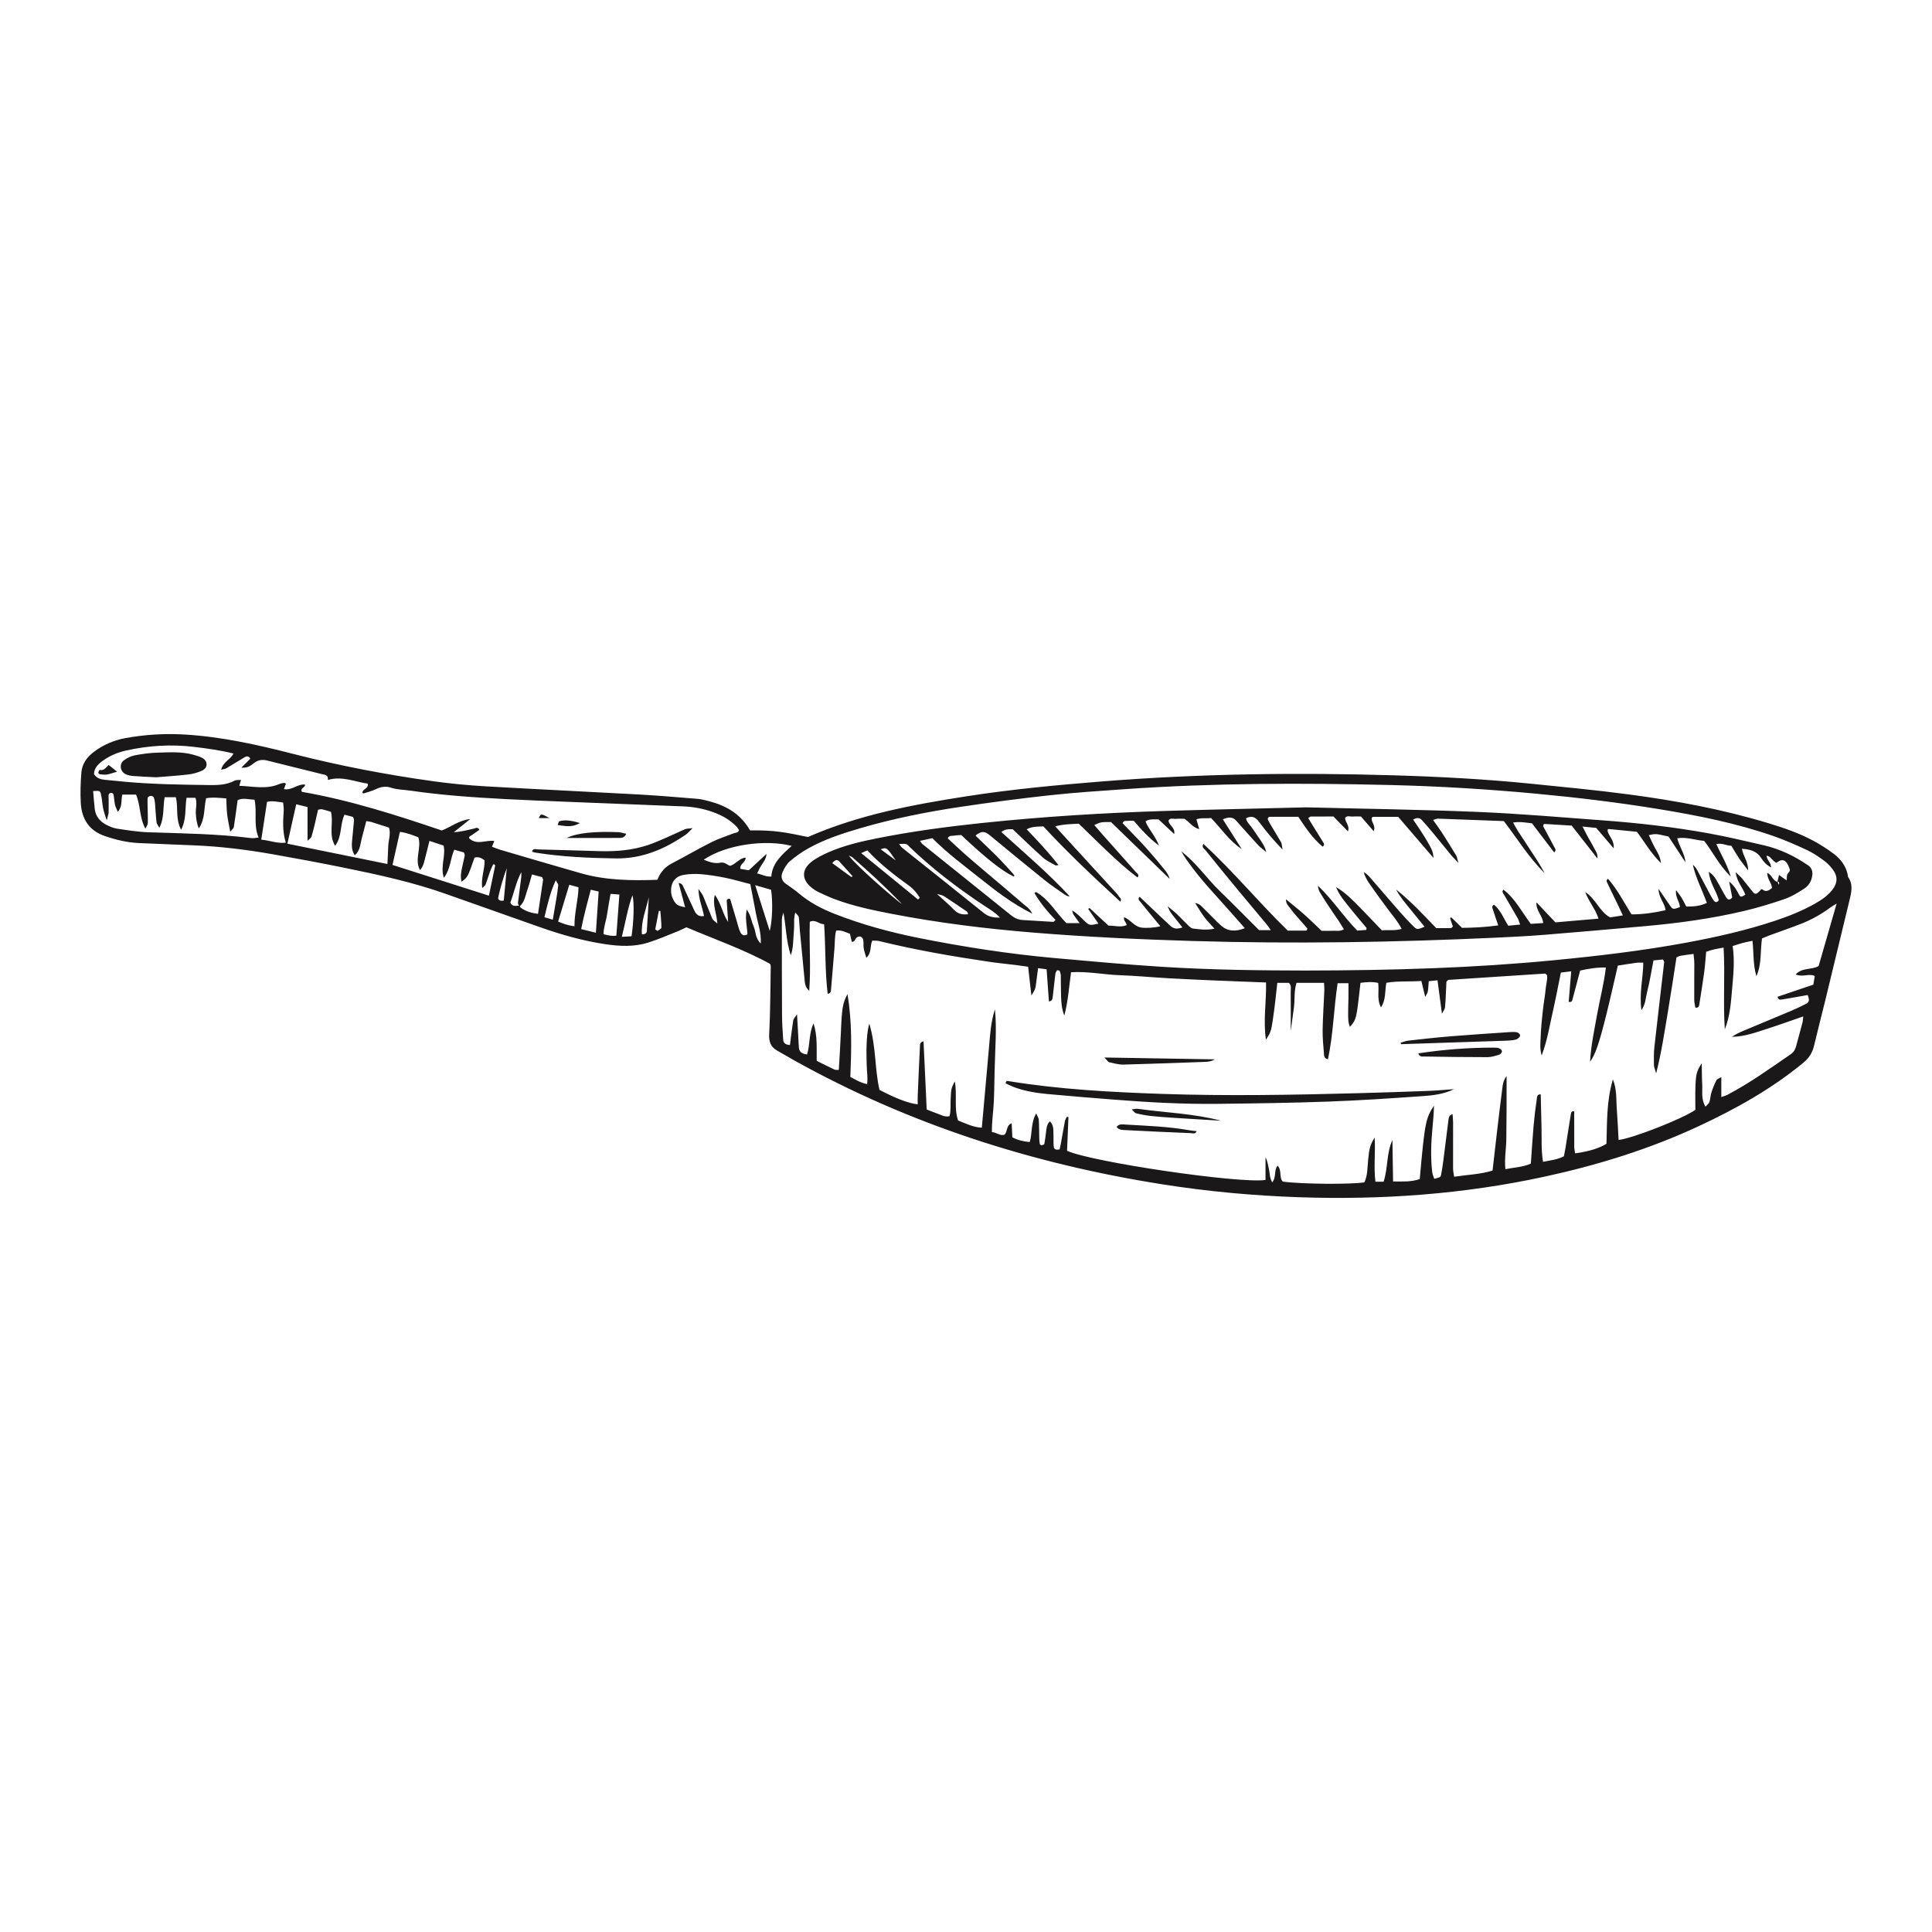 <?xml version="1.0" encoding="utf-8"?>
<!-- Designed by Vexels.com - 2020 All Rights Reserved - https://vexels.com/terms-and-conditions/  -->
<svg version="1.1" id="Capa_1" xmlns="http://www.w3.org/2000/svg" xmlns:xlink="http://www.w3.org/1999/xlink" x="0px" y="0px"
	 viewBox="0 0 1200 1200" enable-background="new 0 0 1200 1200" xml:space="preserve">
<path fill="#1A1818" d="M843.481,679c-40.575,1.09-81.152,1.823-121.738,0.44c-31.752-1.082-63.448-2.781-94.868-7.863
	c-0.849-0.138-2.034-0.68-2.255,1.338c1.931,0.849,3.907,1.866,5.983,2.603c6.451,2.289,13.186,3.365,19.953,4.002
	c13.797,1.298,27.615,2.38,41.43,3.479c21.366,1.7,42.765,2.861,64.202,2.622c22.935-0.255,45.877-0.575,68.797-1.4
	c19.387-0.698,38.757-2.008,58.112-3.359c6.713-0.469,13.489-1.154,20.024-4.359c-5.266,0.366-10.528,0.875-15.8,1.073
	C872.71,678.123,858.096,678.607,843.481,679z M931.138,651.109c-1.147-0.403-2.468-0.41-3.716-0.408
	c-15.563,0.027-31.035,1.187-46.458,3.568c0.627,2.294,2.406,1.936,3.777,1.957c13.038,0.203,26.077,0.4,39.116,0.388
	c2.448-0.002,4.935-0.807,7.32-1.521c0.761-0.228,1.691-1.334,1.732-2.083C932.943,652.385,931.903,651.378,931.138,651.109z
	 M942.323,641.204c-1.436-0.322-2.992-0.255-4.485-0.154c-12.3,0.837-24.606,1.618-36.893,2.623
	c-8.773,0.717-17.524,1.711-26.273,2.687c-1.61,0.18-3.163,0.865-4.742,1.317c0.118,0.294,0.237,0.587,0.355,0.881
	c21.624-0.716,43.249-1.428,64.872-2.154c1.508-0.051,3.022-0.131,4.514-0.334c0.982-0.134,2.052-0.324,2.858-0.84
	c0.748-0.479,1.657-1.434,1.642-2.162C944.158,642.407,943.086,641.375,942.323,641.204z M699.034,698.476
	c-1.937-0.118-4.059-0.518-5.485,1.481c1.371,1.898,3.487,1.868,5.437,1.968c13.512,0.692,27.026,1.345,40.544,1.877
	c1.165,0.046,2.959,0.862,3.719-1.239c-1.583-0.185-3.089-0.283-4.565-0.547C725.57,699.674,712.283,699.28,699.034,698.476z
	 M1147.873,544.686c-0.127-0.182-0.058-0.495-0.101-0.743c-1.012-5.8-4.303-10.249-8.84-13.647
	c-4.017-3.009-8.289-5.759-12.712-8.131c-8.69-4.661-17.998-7.871-27.415-10.737c-28.545-8.689-57.787-14.125-87.302-18.023
	c-19.997-2.641-40.093-4.559-60.166-6.588c-28.378-2.869-56.859-4.397-85.354-5.246c-60.568-1.805-121.094-1.029-181.542,3.798
	c-28.173,2.25-56.288,4.89-84.221,9.238c-33.674,5.241-67.081,11.553-98.399,25.277c-13.554-2.852-20.968-4.359-35.963-4.101
	c-5.738-10.177-14.708-15.328-25.317-18.11c-2.432-0.638-4.905-1.297-7.396-1.502c-12.061-0.993-24.124-2.022-36.205-2.694
	c-31.741-1.764-63.498-3.231-95.234-5.072c-10.82-0.628-21.647-1.645-32.381-3.135c-29.486-4.094-58.696-9.697-87.548-17.086
	c-22.008-5.636-44.142-10.586-66.913-11.945c-12.393-0.74-24.718-0.024-36.92,2.208c-7.281,1.332-13.974,4.222-19.897,8.752
	c-4.199,3.212-7.094,7.38-7.506,12.647c-0.49,6.258-0.727,12.59-0.37,18.849c0.564,9.882,5.036,17.18,14.954,20.583
	c6.973,2.393,14.032,4.062,21.397,4.376c11.092,0.472,22.184,0.954,33.278,1.377c16.668,0.637,33.186,2.675,49.591,5.561
	c14.895,2.621,29.767,5.394,44.585,8.419c21.239,4.335,42.424,8.932,62.917,16.197c19.473,6.904,38.949,13.796,58.437,20.657
	c13.337,4.695,26.901,8.574,40.917,10.627c8.794,1.288,17.67,1.685,26.258-1c6.231-1.948,12.241-4.61,18.327-7.012
	c1.852-0.731,3.629-1.654,5.526-2.529c17.483,7.467,35.353,13.616,51.929,22.725c0.158,0.492,0.448,0.967,0.44,1.438
	c-0.25,14.118-0.237,28.251-0.968,42.345c-0.245,4.731,1.007,7.786,4.866,10.04c3.483,2.034,6.976,4.053,10.499,6.017
	c71.485,39.858,148.158,64.356,228.784,77.077c28.185,4.447,56.548,7.063,85.076,8.032c51.152,1.738,101.847-1.855,151.931-12.692
	c33.104-7.163,65.328-17.083,96.094-31.408c23.155-10.782,45.34-23.15,65.149-39.495c3.541-2.922,5.581-6.245,6.602-10.591
	c2.19-9.324,4.642-18.585,6.903-27.892c5-20.574,9.928-41.165,14.932-61.737C1149.848,554.674,1151.301,549.581,1147.873,544.686z
	 M156.183,520.571c-21.298-2.685-42.724-2.924-64.133-3.638c-6.515-0.217-13.015-1.306-19.482-2.263
	c-2.187-0.323-4.345-1.284-6.351-2.284c-4.062-2.025-6.791-5.235-7.362-9.87c-0.457-3.71-0.675-7.449-0.999-11.169
	c3.833-0.331,4.436-0.108,4.887,2.029c0.415,1.967,0.662,3.975,0.879,5.976c0.321,2.961,1.1,5.759,2.684,10.168
	c0.673-2.766,1.114-3.817,1.152-4.883c0.099-2.767-0.009-5.542,0.027-8.312c0.018-1.431-0.599-3.558,1.266-3.848
	c1.976-0.307,1.861,1.835,2.084,3.25c0.235,1.492,0.312,3.02,0.68,4.476c0.297,1.177,0.923,2.271,1.665,4.019
	c3.038-3.403,1.887-7.353,2.807-10.694c3.027,0,5.718,0,8.504,0c2.917,6.725,1.995,14.213,5.816,21.187
	c0.691-1.527,1.476-2.482,1.502-3.456c0.092-3.515-0.082-7.036-0.133-10.555c-0.025-1.745-0.124-3.507,0.086-5.227
	c0.057-0.464,1.096-1.067,1.73-1.128c0.639-0.061,1.714,0.301,1.931,0.779c0.499,1.102,0.72,2.377,0.83,3.601
	c0.359,4.013,0.518,8.047,0.981,12.047c0.124,1.071,1.055,2.048,1.774,3.355c3.179-6.264,2.1-12.767,3.264-18.972
	c2.516,0,4.698,0,6.93,0c1.679,6.509-0.367,13.344,3.285,20.235c3.478-6.768,2.304-13.396,3.378-19.865c1.953,0,3.588,0,5.528,0
	c1.208,3.314,0.067,6.566,0.239,9.737c0.161,2.967,0.501,5.853,1.818,9.312c4.155-6.022,3.07-12.622,4.579-18.779
	c4.163-0.74,8.079-0.223,12.521,0.119c0.179,3.578,0.176,6.792,0.545,9.963c0.374,3.209,1.117,6.376,1.905,10.699
	c1.243-1.524,2.109-2.1,2.218-2.795c0.859-5.456,1.573-10.934,2.382-16.775c3.223-1.665,6.676-0.369,10.488-0.327
	c1.724,7.67-0.816,15.707,2.531,23.536C158.946,520.365,157.53,520.741,156.183,520.571z M162.279,521.528
	c1.206-7.911,2.363-15.498,3.58-23.477c3.283-0.821,6.382-0.034,10.006,0.417c0.144,1.904,0.468,3.566,0.357,5.199
	c-0.441,6.485-0.799,12.951,1.303,19.748C172.093,524.029,167.399,521.965,162.279,521.528z M241.152,525.411
	c-0.178,3.724-0.34,7.449-0.512,11.244c-20.787-4.222-41.235-8.375-62.14-12.621c1.815-8.114,3.6-16.092,5.482-24.501
	c2.636,0.648,4.737,1.165,7.03,1.729c0,6.854,0,13.358,0,20.915c1.288-1.242,2.228-1.726,2.443-2.43
	c0.881-2.885,1.567-5.83,2.273-8.766c0.64-2.664,1.212-5.344,1.816-8.027c1.03-0.146,1.788-0.457,2.442-0.309
	c1.926,0.438,3.811,1.057,5.552,1.559c1.807,6.947-1.634,14.239,2.625,21.15c4.438-5.914,2.868-13.112,5.803-19.334
	c1.927,0.498,3.573,0.924,5.322,1.377c0.214,0.719,0.64,1.428,0.588,2.099c-0.291,3.766-0.718,7.522-1.057,11.285
	c-0.316,3.507-0.803,7.05,1.553,10.437c3.239-2.726,3.346-6.625,4.244-10.189c0.911-3.616,1.883-7.217,2.885-11.038
	c1.392,0.243,2.372,0.309,3.285,0.592c3.585,1.11,7.149,2.289,10.86,3.487C242.809,518.065,241.328,521.723,241.152,525.411z
	 M307.54,537.769c-1.266,6.144-2.556,12.284-3.867,18.545c-19.847-6.326-39.662-12.641-59.891-19.089
	c1.495-6.659,3.015-13.435,4.606-20.523c4.412,0.525,8,2.036,11.487,3.399c2.056,6.801-2.637,13.636,0.997,20.333
	c2.413-2.67,2.664-5.738,3.452-8.577c0.799-2.88,1.464-5.797,2.402-9.559c3.423,1.132,6.033,1.995,8.79,2.906
	c1.53,6.353-2.187,12.784,0.186,20.014c4.289-5.692,3.919-11.861,6.466-17.454c2.171,0.626,4.223,1.218,5.995,1.729
	c0.279,0.987,0.59,1.479,0.506,1.889c-0.559,2.712-1.231,5.4-1.81,8.108c-0.564,2.638-0.908,5.288-0.178,8.15
	c3.769-2.72,3.769-2.72,8.068-14.963c2.348-0.699,4.261,0.18,6.204,1.661c0.258,5.57-2.331,10.855-1.424,17.267
	c1.088-1.155,1.893-1.654,2.157-2.355c0.973-2.59,1.713-5.267,2.649-7.871c0.572-1.589,1.344-3.106,1.997-4.589
	c0.638,0.174,0.885,0.168,0.964,0.28C307.437,537.265,307.584,537.557,307.54,537.769z M312.897,559.349
	c-2.33,0.43-3.815-0.27-3.391-2.154c1.365-6.058,3.047-12.045,5.259-17.955C314.152,545.839,313.539,552.437,312.897,559.349z
	 M316.975,560.61c2.286-5.919,3.497-12.664,6.819-18.942c0,1.038,0.107,2.089-0.018,3.111c-0.635,5.186-1.328,10.365-2.008,15.545
	c-0.122,0.926,0.091,1.684,0.769,2.235C320.708,562.372,318.473,563.651,316.975,560.61z M334.163,567.624
	c-3.971-0.564-7.902-1.488-11.19-4.238c-0.089-0.075,0.088-0.468,0.142-0.713c-0.015-0.005-0.031-0.007-0.046-0.012
	c2.871-2.649,3.243-6.453,4.461-9.831c1.087-3.016,1.84-6.152,2.874-9.694c2.411,0.636,4.49,1.185,6.344,1.674
	c0.288,0.861,0.625,1.342,0.564,1.765C336.307,553.488,335.254,560.393,334.163,567.624z M343.349,571.231
	c-1.916-0.56-3.302-0.965-5.175-1.513c1.824-7.669,3.385-15.075,7.019-22.957c0.821,1.535,1.589,2.293,1.532,2.983
	c-0.226,2.73-0.67,5.445-1.109,8.154C344.94,562.076,344.201,566.244,343.349,571.231z M356.821,575.313
	c-4.497-0.565-7.185-1.716-10.175-2.911c2.384-7.849,4.615-15.195,6.942-22.854c2.053,0.559,3.692,1.006,5.722,1.559
	C359.182,559.166,356.705,566.819,356.821,575.313z M370.115,579.344c-3.074-0.763-5.903-1.466-9.14-2.269
	c1.663-8.438,3.803-16.253,5.959-24.458c1.908,0.44,3.281,0.757,4.901,1.131C371.273,562.128,370.726,570.26,370.115,579.344z
	 M382.823,581.11c-2.419,0.471-4.975-0.06-7.956-0.864c-0.004-4.301,1.605-8.232,2.203-12.305c0.579-3.944,1.315-7.864,2.143-12.738
	c2.093,0.152,3.703,0.269,5.51,0.4C384.079,564.25,383.472,572.393,382.823,581.11z M392.259,581.552
	c-1.693,0.091-3.502,0.189-6.028,0.325c2.298-9.097,3.588-17.684,6.593-25.833C394.077,560.612,393.585,572.743,392.259,581.552z
	 M401.765,578.238c-0.093,1.405-1.107,2.133-3.07,2.111c-0.607-7.972,2.528-15.381,4.284-23.059
	C402.585,564.273,402.228,571.259,401.765,578.238z M408.379,578.207c-0.467-0.326-0.934-0.652-1.401-0.979
	c0.739-3.822,1.479-7.644,2.218-11.466c0.32,0.011,0.639,0.021,0.959,0.032c0.259,3.48,0.656,6.96,0.655,10.44
	C410.81,576.892,409.23,577.55,408.379,578.207z M408.301,546.462c-16.076,0.573-31.916,0.364-47.386-4.028
	c-16.721-4.746-33.384-9.698-50.063-14.59c-1.683-0.494-3.306-1.192-5.272-1.91c0.455-1.149,0.881-2.224,1.424-3.595
	c-5.16-0.783-10.649,2.88-15.575-1.613c-0.418-1.243,1.078-1.586,2.009-2.27c1.394-1.024,2.824-1.998,4.274-3.018
	c-0.847-1.996-2.246-1.039-3.204-0.82c-4.104,0.939-8.168,2.057-12.649,2.289c3.081-2.462,6.163-4.923,10.293-8.222
	c-7.32,0.898-11.965,4.901-17.736,7.142c-28.36-9.634-57.146-18.835-86.904-24.01c-1.239-2.48,2.13-2.477,1.983-4.496
	c-4.563-0.607-8.104,3.771-13.134,2.812c0.444-1.208,0.826-2.245,1.231-3.348c-0.357-0.185-0.739-0.562-1.065-0.519
	c-0.994,0.132-2.029,0.282-2.937,0.678c-8.039,3.505-16.226,1.469-24.955,1.125c0.4-1.397,0.651-2.274,1.044-3.646
	c-1.393,0.136-2.917-0.118-3.994,0.459c-5.364,2.875-11.075,2.802-16.921,2.719c-16.649-0.238-33.292-0.471-49.891-1.924
	c-4.522-0.396-9.041-0.826-13.554-1.31c-2.521-0.271-5.006-0.727-6.94-3.492c0.044-3.538,2.343-6.086,5.227-8.202
	c4.325-3.174,9.203-5.255,14.405-6.435c14.138-3.207,28.419-4.064,42.838-2.3c7.964,0.975,15.911,2.025,24.179,4.094
	c-1.915,3.846-6.559,5.205-7.635,10.021c1.297-0.319,2.275-0.345,3.016-0.777c3.914-2.283,7.754-4.693,11.651-7.005
	c1.167-0.692,2.354-0.82,3.406,0.964c-1.641,1.643-3.309,3.313-5.54,5.546c3.679,0.373,5.803-1.184,7.641-2.666
	c2.643-2.13,5.304-2.507,8.452-1.714c11.238,2.832,22.499,5.572,33.745,8.375c1.879,0.468,4.246,0.354,3.887,3.644
	c9.069-2.583,16.803,1.225,24.818,2.316c0.435,3.271-3.249,3.21-3.388,5.643c0.171,0.08,0.629,0.493,0.923,0.398
	c2.632-0.852,5.336-1.581,7.821-2.763c2.913-1.386,5.931-1.776,8.825-0.823c4.11,1.353,8.342,1.311,12.517,1.92
	c19.488,2.845,39.111,4.16,58.753,5.214c12.844,0.689,25.699,1.171,38.552,1.69c23.94,0.967,47.881,1.894,71.821,2.839
	c6.344,0.25,12.532,1.4,18.5,3.533c5.509,1.969,10.583,4.745,14.68,9.038c0.649,0.68,1.11,1.538,1.534,2.138
	c-0.617,1.943-2.115,1.565-3.205,1.989c-4.682,1.82-9.521,3.336-13.99,5.585c-8.322,4.189-16.375,8.91-24.642,13.212
	C412.922,538.557,410.126,541.905,408.301,546.462z M472.53,586.003c-3.593-3.257-2.949-7.431-4.455-10.691
	c-1.435-3.107-1.606-6.754-4.279-10.356c-1.144,5.728,0.258,10.571,0.464,15.37c-2.272,1.404-3.737,0.117-4.45-1.389
	c-1.065-2.25-1.578-4.765-2.301-7.174c-1.367-4.553-2.717-9.112-3.996-13.405c-2.063-0.341-2.15,0.688-2.091,1.678
	c0.237,4.011,0.528,8.018,0.842,12.656c-3.6-5.453-4.265-11.459-8.258-16.887c-1.673,6.264,1.184,11.378,1.537,17.817
	c-1.633-1.529-2.737-2.107-3.116-2.994c-1.975-4.632-3.705-9.369-5.659-14.011c-0.55-1.306-1.566-2.415-2.952-4.486
	c0.15,6.416,2.41,11.262,3.45,16.826c-2.917,0.538-4.725-0.68-5.89-3.182c-2.446-5.253-4.841-10.53-7.324-15.765
	c-0.361-0.761-1.092-1.347-2.55-1.576c1.34,5.002,2.68,10.005,4.04,15.082c-3.79-0.731-5.235-1.261-6.691-3.569
	c-1.028-1.629-1.854-3.634-1.995-5.528c-0.452-6.092,2.333-10.078,7.893-11.028c3.445-0.589,7.058-0.714,10.544-0.424
	c5.012,0.416,10.019,1.192,14.95,2.195c5.17,1.052,10.249,2.553,15.785,3.964c1.185,6.152,2.39,12.275,3.539,18.408
	C470.666,573.396,472.922,579.083,472.53,586.003z M478.094,578.198c-2.949-9.263-5.786-18.18-9.039-28.399
	c3.945,1.136,6.983,2.011,9.894,2.849C480.098,560.515,479.733,571.967,478.094,578.198z M479.087,544.438
	c-3.211,0.288-5.577-1.26-8.812-1.902c0.816-1.684,1.319-2.985,2.038-4.155c1.516-2.467,3.565-4.635,3.781-8.015
	c-3.572,3.306-7.145,6.612-11.01,10.188c-1.668-0.284-3.527-0.601-5.254-0.895c-0.409-3.288,3.4-3.905,3.274-6.976
	c-3.824,0.275-5.78,3.802-9.468,5.071c-1.842-0.207-3.287-2.546-6.236-1.914c-3.209,0.688-6.808-0.292-10.295-1.88
	c13.912-9.422,38.243-12.747,54.627-8.555C485.824,530.758,479.745,535.785,479.087,544.438z M486.049,541.773
	c1.094-2.469,2.512-5.091,4.511-6.797c3.614-3.084,7.577-5.881,11.735-8.181c9.971-5.513,20.759-9.064,31.655-12.269
	c20.596-6.058,41.61-10.241,62.808-13.401c18.45-2.751,36.96-5.183,55.504-7.198c15.539-1.689,31.157-2.701,46.756-3.789
	c54.922-3.83,109.919-3.871,164.913-2.538c30.004,0.727,59.969,2.552,89.875,5.338c25.625,2.387,51.151,5.454,76.538,9.612
	c24.143,3.955,48.13,8.718,71.298,16.783c7.12,2.479,14.054,5.559,20.896,8.742c3.624,1.686,6.985,4.026,10.244,6.377
	c2.015,1.453,3.83,3.315,5.356,5.286c3.46,4.469,3.33,8.715-0.162,13.099c-2.88,3.615-6.647,6.163-10.614,8.406
	c-7.928,4.485-16.356,7.837-24.976,10.707c-17.974,5.983-36.42,10.108-55.012,13.552c-27.292,5.056-54.831,8.276-82.454,10.943
	c-49.524,4.781-99.175,6.289-154.137,6.371c-26.297-0.04-57.84-0.324-89.321-2.328c-22.144-1.41-44.255-3.412-66.357-5.405
	c-28.401-2.561-56.555-6.908-84.51-12.503c-17.817-3.566-35.304-8.329-52.252-14.98c-8.042-3.156-15.563-7.121-22.201-12.719
	c-2.5-2.108-5.204-3.988-7.903-5.844C485.506,547.16,484.821,544.544,486.049,541.773z M1129.578,600.018
	c-4.324,2.505-10.076,0.811-14.272,5.189c3.99,1.855,7.804-0.45,11.298,0.723c0.196,0.144,0.577,0.316,0.56,0.429
	c-0.251,1.707-0.554,3.406-0.865,5.223c-7.543,2.553-14.896,5.041-22.223,7.521c0.495,2.291,1.977,1.81,3.053,1.639
	c5.218-0.833,10.415-1.793,15.65-2.713c1.172,2.981,1.084,4.345-0.926,5.409c-3.113,1.649-6.326,3.132-9.572,4.506
	c-9.979,4.223-20.002,8.345-29.991,12.544c-2.256,0.948-4.447,2.051-6.545,3.49c7.789-0.06,14.968-2.767,22.205-5.092
	c7.182-2.307,14.277-4.88,22.075-7.565c-0.193,1.617-0.2,2.777-0.484,3.865c-1.272,4.877-2.637,9.73-3.94,14.599
	c-0.535,2.001-1.414,3.675-3.212,4.914c-12.873,8.871-25.572,18.01-39.454,25.304c-1.044,0.549-2.229,0.831-3.804,1.403
	c0-4.254,0-7.96,0-12.362c-1.282,0.763-2.602,1.086-3.008,1.877c-1.249,2.435-2.294,5.002-3.136,7.609
	c-0.615,1.903-0.602,4.01-1.225,5.91c-0.33,1.004-1.422,1.758-2.456,2.956c-2.835-4.676-1.789-9.304-2.033-13.708
	c-0.229-4.147-0.186-8.309-0.3-13.313c-3.185,5.041-3.645,6.644-3.92,14.984c-0.157,4.774-0.029,9.557-0.029,14.02
	c-8.223,5.632-39.044,17.715-47.695,18.677c-0.356-6.287-0.609-12.559-1.093-18.813c-0.459-5.927,0.195-12.02-2.427-18.799
	c-4.104,13.779-3.574,26.898-4.007,39.999c-4.755,2.841-10.471,4.623-19.45,5.941c-0.197-1.354-0.555-2.708-0.566-4.065
	c-0.057-7.304-0.027-14.609-0.027-21.98c-1.707-0.561-1.951,0.897-2.13,1.974c-1.116,6.714-2.117,13.447-3.191,20.168
	c-0.313,1.961-0.743,3.903-1.096,5.729c-4.174,2.167-8.397,2.45-12.971,3.439c-1.176-7.455-0.742-14.481-0.917-21.468
	c-0.171-6.803-0.328-13.607-0.492-20.44c-2.455-0.201-2.282,1.864-2.447,2.969c-0.821,5.48-1.497,10.991-1.977,16.512
	c-0.677,7.769-1.137,15.557-1.701,23.501c-5.089,2.325-10.406,2.328-15.818,3.506c-0.715-6.552,0.547-12.771,0.574-19.01
	c0.028-6.306,0.133-12.612,0.162-18.918c0.029-6.299,0.006-12.598,0.006-19.923c-2.096,2.791-2.344,5.226-2.644,7.547
	c-1.197,9.25-2.297,18.514-3.394,27.777c-0.918,7.749-1.781,15.504-2.684,23.39c-7.856,2.362-15.669,2.555-23.848,3.815
	c-0.255-1.858-0.662-3.475-0.669-5.095c-0.043-9.584,0.022-19.17,0.009-28.754c-0.002-1.635-0.207-3.27-0.326-5.011
	c-2.32,0.641-2.379,2.282-2.564,3.701c-1.077,8.248-2.059,16.509-3.12,24.759c-0.385,2.996-0.818,5.991-1.389,8.956
	c-0.334,1.733-0.476,1.706-4.296,2.741c-0.427-1.347-1.088-2.684-1.256-4.08c-1.123-9.315-0.69-18.635,0.177-27.941
	c0.391-4.191,0.811-8.371,0.906-13.436c-5.191,7.856-5.701,10.604-8.848,45.6c-5.212,1.831-10.675,1.537-16.561,1.474
	c-0.137-8.744-0.27-17.228-0.402-25.712c-3.796,8.166-2.62,17.203-5.496,25.896c-1.569,0-3.171,0-5.056,0
	c-1.172-9.088,0.104-18.053-0.492-27.462c-2.768,4.534-3.316,6.452-4.039,13.838c-0.463,4.733-0.263,9.578-2.3,13.991
	c-8.249,1.399-39.521,1.111-50.75-0.46c-2.419-2.619-0.36-6.829-3.176-9.917c-2.491,2.965-0.597,7.067-3.34,10.406
	c-1.789-3.061-1.449-5.878-2.091-8.384c-0.603-2.353-0.78-4.815-2.089-7.133c0,4.705,0,9.411,0,14.023
	c-16.709,2.342-108.227-11.214-123.267-18.125c0.289-6.911,0.581-13.912,0.874-20.913c-0.324-0.088-0.649-0.175-0.973-0.263
	c-0.411,0.888-1.018,1.738-1.2,2.671c-0.913,4.697-1.705,9.417-2.561,14.126c-0.22,1.208-0.515,2.403-0.747,3.471
	c-1.972,0.474-3.493,0.245-3.675-1.737c-0.23-2.502-0.048-5.038-0.154-7.555c-0.115-2.726,0.265-5.605-2.201-8.109
	c-2.009,1.85-2.108,4.289-2.41,6.65c-0.317,2.484-0.584,4.979-1.061,7.433c-0.074,0.381-1.133,0.708-1.77,0.787
	c-0.332,0.041-1.001-0.469-1.061-0.811c-0.216-1.219-0.29-2.471-0.323-3.713c-0.1-3.777-0.06-7.562-0.289-11.331
	c-0.066-1.086-0.861-2.129-1.621-3.884c-3.409,5.92-2.313,11.961-4,17.741c-3.797-0.331-7.345-1.095-10.788-2.936
	c-0.147-2.863-0.287-5.593-0.447-8.729c-3.53,1.321-2.365,4.99-4.453,7.099c-2.7,0.917-4.812-1.437-7.805-1.593
	c-0.11-6.781,0.929-12.996,1.204-19.243c0.288-6.55,0.303-13.112,0.489-19.668c0.179-6.304,0.44-12.605,0.638-18.908
	c0.193-6.149,0.142-12.293-0.444-18.461c-2.628,7.917-3.025,16.092-3.752,24.217c-0.719,8.036-1.426,16.073-2.144,24.11
	c-0.738,8.266-1.483,16.532-2.259,25.179c-5.155-0.174-9.8-2.506-14.754-4.445c-2.629-7.791-0.474-15.931-2.03-24.316
	c-2.321,4.516-2.261,4.519-2.594,11.291c-0.17,3.443,0.269,6.968-0.718,10.375c-2.993,0.606-5.178-0.815-7.48-1.621
	c-2.108-0.738-4.172-1.599-6.664-2.563c-0.662-14.189-1.317-28.237-1.976-42.36c-2.464,0.523-2.176,2.308-2.245,3.674
	c-0.51,10.073-0.936,20.15-1.36,30.228c-0.073,1.726-0.01,3.457-0.01,5.236c-5.554-0.578-13.413-3.57-23.731-8.95
	c-3.03-12.889-2.008-26.719-6.328-41.171c-1.435,5.323-1.488,9.317-1.676,13.253c-0.192,4.024-0.018,8.066,0.042,12.1
	c0.058,3.948,0.794,7.899,0.308,12.241c-4.187-0.868-7.362-2.829-10.456-4.498c0.691-16.951,1.16-33.622-1.754-51.414
	c-3.024,5.376-3.523,9.101-4.109,23.73c-0.311,7.744-0.858,15.478-1.307,23.356c-1.212-0.082-2.033,0.073-2.644-0.215
	c-3.625-1.706-7.202-3.515-11.077-5.429c-0.153-7.609,0.61-15.208-1.951-23.254c-3.049,6.544-2.095,13.27-4.039,19.274
	c-3.285-0.33-4.988-1.643-5.129-4.711c-0.289-6.287-0.675-12.569-1.098-20.237c-1.281,1.991-2.219,2.828-2.368,3.787
	c-0.771,4.954-1.34,9.941-2.029,15.307c-2.391-0.151-4.033-0.896-4.196-3.296c-0.342-5.031-0.697-10.073-0.726-15.113
	c-0.114-19.675-0.117-39.351-0.111-59.027c0-1.597,0.384-3.194,0.999-4.794c1.586,8.305,1.515,16.843,4.525,26.493
	c1.448-4.023,1.339-6.672,1.557-9.242c0.235-2.763,0.378-5.534,0.529-8.303c0.147-2.697-0.336-5.465,0.757-8.98
	c1.098,1.367,2.045,2.012,2.148,2.77c0.371,2.742,0.404,5.527,0.662,8.287c0.985,10.539,1.992,21.077,3.032,31.611
	c0.192,1.942,0.596,3.856,2.788,5.98c1.134-14.915-0.107-28.94,0.365-42.931c3.572-1.706,5.627,1.538,8.893,1.522
	c0.993,14.715,0.493,29.01,2.204,43.204c2.093-0.274,2.008-1.742,2.109-2.887c0.749-8.539,1.411-17.086,2.133-25.627
	c0.293-3.474,0.009-7.023,1.034-10.742c3.373-0.49,5.94,1.092,8.545,1.974c0.456,1.93,0.832,3.526,1.197,5.073
	c1.942-0.139,1.952-1.753,2.79-2.549c0.599-0.57,1.819-1.021,2.529-0.796c0.755,0.24,1.614,1.273,1.76,2.08
	c0.311,1.717,0.005,3.542,0.293,5.266c0.315,1.887,1.014,3.71,1.626,5.84c3.428-3.069,2.133-7.109,3.661-10.638
	c1.456,0.073,2.941-0.084,4.306,0.251c22.548,5.54,45.394,9.489,68.344,12.88c5.487,0.811,11.016,1.33,16.523,2.011
	c2.491,0.308,4.973,0.686,7.649,1.058c0.678,5.919,1.329,11.603,2.05,17.899c2.459-4.003,2.456-4.003,3.012-8.357
	c0.348-2.72,0.708-5.438,1.128-8.658c2.067,0.278,3.642,0.489,5.305,0.713c0.496,6.934,0.961,13.442,1.428,19.967
	c1.982-0.237,2.217-1.505,2.363-2.75c0.558-4.76,1.045-9.528,1.625-14.285c0.085-0.694,0.506-1.357,0.829-2.005
	c0.087-0.174,0.405-0.365,0.583-0.337c0.458,0.072,1.181,0.149,1.291,0.426c0.361,0.907,0.664,1.9,0.688,2.866
	c0.104,4.286,0,8.579,0.169,12.862c0.147,3.743,0.282,7.524,2.021,12.013c2.415-9.312,2.917-17.998,4.181-26.932
	c10.367-0.651,20.269,1.496,30.258,1.841c10.08,0.348,20.136,1.325,30.21,1.893c10.076,0.568,20.159,1.005,30.241,1.439
	c10.024,0.432,20.051,0.788,30.398,1.19c0.279,11.883-1.843,23.297-0.072,35.534c2.826-4.212,3.287-5.538,4.222-11.894
	c0.551-3.742,1.043-7.493,1.499-11.248c0.482-3.967,0.889-7.943,1.358-12.178c2.694,0,4.885,0,7.133,0
	c1.813,1.546,1.164,3.697,1.181,5.624c0.068,8.061,0.028,16.122,0.028,24.316c0.669-4.971,1.356-9.886,1.987-14.807
	c0.633-4.942-0.046-10.041,1.586-15.105c5.693,0,11.189,0,17.086,0c0.085,1.662,0.27,3.088,0.211,4.503
	c-0.348,8.316-0.942,16.626-1.07,24.943c-0.077,5.023,0.5,10.059,0.87,15.083c0.09,1.225,0.379,2.527,2.442,2.887
	c3.298-15.421,3.568-31.239,6.005-47.212c2.121,0,4.215,0,6.729,0c0,3.144,0.028,6.111-0.008,9.077
	c-0.037,3.026-0.211,6.052-0.189,9.077c0.022,2.923-0.148,5.907,1.077,8.975c3.211-3.462,3.882-5.227,4.922-13.123
	c0.618-4.693,1.102-9.404,1.66-14.231c3.962-0.51,7.408-0.77,10.992,0.048c0.705,5.016-0.954,10.194,1.754,15.184
	c3.103-4.747,2.391-9.931,3.31-15.249c7.064-1.248,14.279-0.609,21.772-1.14c0.809,3.351,1.504,6.232,2.387,9.894
	c0.732-1.486,1.429-2.377,1.599-3.359c0.338-1.96,0.386-3.969,0.591-6.4c1.762-0.182,3.389-0.351,5.439-0.563
	c0.901,6.775,1.757,13.211,2.76,20.752c0.956-1.87,1.781-2.802,1.882-3.807c0.352-3.509,0.46-7.042,0.647-10.567
	c0.105-1.971,0.183-3.944,0.255-5.513c0.557-0.561,0.712-0.777,0.92-0.908c0.201-0.127,0.454-0.221,0.691-0.236
	c19.881-1.311,39.762-2.614,59.645-3.894c0.187-0.012,0.393,0.292,1.203,0.934c0.488,2.703-0.624,5.849-0.873,8.996
	c-0.258,3.262-0.902,6.492-1.303,9.745c-0.431,3.504-0.83,7.014-1.142,10.53c-0.29,3.265-0.537,6.54-0.638,9.815
	c-0.096,3.113-0.608,6.279,0.639,10.868c3.507-9.346,4.783-17.744,6.652-25.965c1.899-8.351,3.482-16.774,5.282-25.555
	c2.043-0.247,3.906-0.473,6.439-0.78c-0.564,6.748-1.077,12.894-1.584,18.96c1.864,0.417,2.125-0.61,2.38-1.561
	c1.563-5.836,3.105-11.678,4.742-17.851c5.01-1.125,10.11-2.007,15.987-1.927c-1.176,10.15-3.733,19.543-5.429,29.082
	c-1.716,9.654-3.842,19.254-4.4,29.489c3.28-4.546,5.547-10.984,10.089-29.225c2.489-9.996,4.719-20.057,7.16-30.492
	c3.829-0.594,7.773-1.248,11.733-1.796c1.172-0.162,2.386-0.025,4.09-0.025c-0.14,9.722-2.637,19.035-1.158,29.521
	c2.639-3.912,2.556-7.497,3.399-10.769c0.816-3.171,1.456-6.389,2.1-9.602c0.686-3.421,1.285-6.859,1.974-10.57
	c2.236-0.214,4.14-0.396,5.905-0.565c0.377,0.798,0.791,1.244,0.745,1.638c-2.013,17.532-4.124,35.053-6.071,52.592
	c-0.416,3.744-0.333,7.553-0.308,11.33c0.008,1.147,0.592,2.29,1.396,5.167c3.346-13.297,5.062-25.073,7.049-36.785
	c1.979-11.661,3.707-23.365,5.582-35.291c0.727-0.282,1.628-0.799,2.59-0.97c2.465-0.439,4.958-0.724,8-1.149
	c0.182,2.167,0.47,4.05,0.475,5.933c0.021,7.562-0.091,15.124-0.044,22.686c0.01,1.643,0.475,3.283,0.708,4.781
	c1.817,0.193,2.233-0.782,2.389-1.758c1.07-6.715,2.161-13.429,3.071-20.167c0.57-4.225,0.836-8.491,1.244-12.807
	c3.603-1.337,6.98-1.94,10.82-2.588c1.007,17.302-0.406,34.054,0.764,50.797c3.286-8.296,3.831-17.03,4.575-25.712
	c0.729-8.507,1.647-17.024,0.289-26.059c2.034-0.634,4.12-1.356,6.246-1.927c1.906-0.512,3.856-0.859,6.061-1.338
	c0.862,7.303,0.214,14.42,2.442,22.018c3.47-7.866,2.31-15.684,3.492-23.468c1.57-0.649,3.13-1.356,4.735-1.945
	c6.384-2.345,12.822-4.547,19.162-7.003c6.61-2.561,12.775-5.987,18.478-10.225c0.907-0.674,1.92-1.207,3.971-2.48
	C1136.812,574.937,1133.197,587.472,1129.578,600.018z M702.972,689.063c1.347,1.283,1.897,2.258,2.637,2.432
	c2.915,0.687,5.872,1.287,8.847,1.615c4.731,0.522,9.485,0.861,14.236,1.17c9.894,0.644,19.792,1.218,29.688,1.82
	c-16.99-4.5-34.485-4.971-51.717-7.4C705.805,688.58,704.892,688.86,702.972,689.063z M688.914,659.768
	c2.922,0.664,5.919,1.542,8.866,1.469c16.894-0.421,33.781-1.089,50.67-1.68c2.146-0.075,4.211-0.43,6.153-1.568
	c-22.459-0.379-44.623-0.753-68.604-1.157C687.662,658.558,688.188,659.603,688.914,659.768z M360.229,511.24
	c-5.138-1.658-9.434-2.157-12.748-1.155c-0.525,0.159-0.706,1.457-1.097,2.345C353.746,513.616,355.818,513.418,360.229,511.24z
	 M430.18,514.375c-2.475,0.324-3.721,0.232-4.743,0.666c-3.708,1.574-7.313,3.391-11.012,4.989
	c-3.927,1.697-7.845,3.462-11.892,4.822c-9.679,3.252-19.714,4.094-29.861,3.818c-12.859-0.349-25.717-0.789-38.577-1.082
	c-1.214-0.028-3.081-0.921-3.626,1.407c0.745,0.205,1.455,0.474,2.189,0.591c16.48,2.626,33.082,3.343,49.748,3.597
	c16.402,0.25,30.485-5.765,43.613-14.821C427.208,517.542,428.141,516.351,430.18,514.375z M384.399,520.46
	c1.708-0.008,3.539-0.094,4.581-2.592c-1.73-0.357-3.344-0.925-4.978-0.99c-14.27-0.574-25.677,0.415-32.014,3.608
	C362.792,520.485,373.596,520.509,384.399,520.46z M334.683,508.143c2.331,0,4.495,0,6.658,0
	C335.95,505.222,335.95,505.222,334.683,508.143z M503.954,551.205c1.352,1.112,2.847,2.126,4.424,2.876
	c3.408,1.622,6.852,3.2,10.385,4.517c11.142,4.154,22.747,6.61,34.375,8.872c29.496,5.74,59.298,9.392,89.216,11.823
	c32.692,2.657,65.46,4.19,98.258,5.172c62.852,1.882,125.659,0.845,188.451-2.059c10.081-0.466,20.167-0.971,30.224-1.781
	c21.12-1.701,42.228-3.565,63.333-5.459c20.365-1.828,40.602-4.633,60.515-9.321c8.569-2.018,17.038-4.587,25.363-7.457
	c4.22-1.455,8.173-3.894,11.959-6.333c3.046-1.962,4.928-5.021,5.233-8.812c0.197-2.452-0.606-4.379-2.715-5.816
	c-8.403-5.721-17.431-10.101-27.353-12.385c-11.539-2.657-23.074-5.405-34.721-7.504c-21.361-3.849-42.921-6.331-64.564-7.934
	c-26.166-1.937-52.326-4.219-78.532-5.308c-35.292-1.466-70.626-1.935-106.322-2.842c-28.906,0.725-58.17,1.326-87.424,2.226
	c-38.091,1.173-76.11,3.509-114.025,7.49c-21.838,2.293-43.578,5.183-65.111,9.479c-10.385,2.072-20.724,4.483-30.469,8.762
	c-3.662,1.608-7.361,3.457-10.477,5.914C497.791,540.202,497.94,546.26,503.954,551.205z M592.546,565.084
	c-2.939-3.088-6.233-5.837-10.574-9.841c2.393,0.714,3.447,0.792,4.222,1.298c4.851,3.167,9.648,6.418,14.43,9.689
	c0.327,0.224,0.385,0.84,0.708,1.602C597.871,568.264,595.056,567.722,592.546,565.084z M1104.754,549.429
	c-0.225-0.543-0.45-1.086-0.675-1.628c1.056-0.607,0.914,0.389,0.995,0.988C1105.101,548.984,1104.868,549.215,1104.754,549.429z
	 M579.097,520.603c9.203,9.304,19.566,16.92,29.601,24.922c9.797,7.813,19.685,15.536,32.518,21.995
	c-1.966-3.772-4.281-4.787-5.974-6.351c-1.851-1.71-3.831-3.281-5.747-4.922c-2.108-1.805-4.199-3.629-6.313-5.428
	c-1.921-1.635-3.863-3.246-5.793-4.87c-1.93-1.625-3.857-3.253-5.783-4.883c-1.926-1.63-3.854-3.256-5.769-4.898
	c-2.107-1.807-4.214-3.613-6.293-5.451c-1.89-1.671-3.752-3.373-5.608-5.083c-1.804-1.661-3.583-3.349-5.313-4.969
	c1.146-2.061,2.836-1.404,4.183-1.649c1.463-0.266,2.973-0.268,4.233-0.367c15.426,14.53,25.39,22.396,32.595,25.768
	c0.146-0.174,0.414-0.351,0.409-0.52c-0.007-0.22-0.21-0.449-0.366-0.645c-0.313-0.395-0.639-0.781-0.979-1.153
	c-2.379-2.609-4.723-5.251-7.157-7.808c-2.086-2.192-4.254-4.309-6.425-6.419c-2.893-2.811-5.825-5.58-8.732-8.375
	c-0.176-0.169-0.279-0.415-0.416-0.625c3.74-2.819,5.606-2.735,8.903-0.014c11.281,9.307,22.56,18.619,33.96,27.781
	c4.12,3.311,8.565,6.22,12.895,9.265c0.737,0.518,1.644,0.794,2.718,0.832c-13.14-14.214-27.86-26.679-42.485-39.961
	c2.428-1.977,4.822-1.776,7.069-1.723c6.342,5.98,12.45,11.952,18.82,17.629c2.213,1.972,5.064,3.237,7.66,4.763
	c0.313,0.184,0.855-0.023,1.972-0.089c-6.131-7.893-12.723-14.883-19.812-22.283c3.861-1.994,7.333-1.565,10.373-1.809
	c15.231,16.509,31.379,31.618,47.856,46.801c1.077-1.95-0.5-2.478-0.969-3.356c-0.466-0.872-1.197-1.616-1.876-2.358
	c-8.682-9.488-17.377-18.964-26.065-28.446c-3.693-4.03-7.378-8.068-11.586-12.67c5.461-1.407,10.168-1.377,14.637-1.621
	c12.06,11.505,23.346,23.379,36.481,33.394c1.404-1.735-0.216-2.446-0.82-3.134c-6.983-7.962-14.058-15.844-21.097-23.757
	c-1.643-1.848-3.242-3.735-4.933-5.687c4.102-1.86,4.102-1.86,10.367-1.86c11.836,11.464,23.757,23.01,36.472,35.325
	c-1.129-3.869-3.331-5.761-5.005-7.947c-1.837-2.401-3.85-4.669-5.827-6.961c-1.962-2.276-3.938-4.543-5.975-6.752
	c-2.051-2.224-4.183-4.375-6.283-6.554c-2.071-2.148-4.146-4.292-6.154-6.371c0.707-2.005,2.189-1.301,3.257-1.449
	c1.218-0.169,2.478-0.039,3.708-0.039c4.573,5.281,8.99,10.383,15.647,15.411c-2.375-6.291-6.41-9.982-8.389-15.075
	c2.615-1.746,5.371-1.118,8.1-1.235c3.161,2.956,6.265,5.86,9.719,9.091c0.831-4.08-3.337-5.276-3.523-8.395
	c1.135-1.898,3.085-0.856,4.667-1.022c1.742-0.183,3.519-0.042,5.268-0.042c2.975,1.912,4.857,5.236,9.146,6.459
	c-0.638-2.242-1.132-3.977-1.739-6.114c3.128-1.193,6.124-0.349,9.056-0.848c6.391,6.569,11.308,14.232,19.094,19.309
	c-3.822-6.01-7.643-12.02-11.762-18.496c3.492-1.428,6.057-1.722,8.458,1.014c4.491,5.118,9.046,10.181,13.647,15.201
	c1.073,1.171,2.435,2.077,4.852,4.098c-1.025-3.977-2.653-5.881-3.946-7.909c-1.49-2.337-3.192-4.539-4.71-6.859
	c-1.331-2.033-3.486-3.613-3.871-6.207c3.522-1.778,5.89-0.704,7.947,2.102c2.385,3.252,4.932,6.391,7.525,9.482
	c1.93,2.302,4.044,4.449,7.21,7.902c-0.496-2.589-0.444-3.713-0.915-4.538c-2.249-3.938-4.659-7.783-6.968-11.687
	c-0.594-1.004-1.025-2.104-1.398-2.883c0.429-0.694,0.516-0.973,0.707-1.105c0.186-0.129,0.476-0.149,0.72-0.149
	c5.794-0.007,11.589-0.006,17.644-0.006c4.391,6.572,8.785,13.31,15.064,18.522c1.716-1.209,0.639-2.25,0.087-3.159
	c-2.223-3.66-4.522-7.273-6.784-10.91c-0.754-1.212-1.481-2.44-2.219-3.659c0.823-0.509,1.205-0.949,1.591-0.953
	c4.785-0.047,9.571-0.031,14.093-0.031c2.977,3.058,5.732,5.888,8.991,9.236c1.287-3.74-1.833-5.603-1.737-8.405
	c1.197-1.647,3.09-0.663,4.688-0.797c1.748-0.147,3.518-0.033,5.125-0.033c2.598,2.999,5.028,5.804,7.898,9.118
	c1.511-3.545-1.646-5.54-1.179-8.086c0.114-0.224,0.177-0.518,0.358-0.652c0.182-0.135,0.482-0.152,0.73-0.153
	c5.039-0.008,10.079-0.006,15.337-0.006c7.062,8.224,14.055,16.367,21.9,25.503c-0.112-4.28-1.801-6.54-3.067-8.887
	c-1.433-2.658-3.095-5.197-4.731-7.74c-1.484-2.307-3.066-4.55-4.809-7.124c2.245-1.427,3.989-1.321,5.497,0.34
	c2.372,2.613,4.669,5.297,6.92,8.016c3.699,4.469,7.313,9.008,11.009,13.48c1.114,1.349,2.379,2.573,4.669,5.026
	c-0.735-2.528-0.837-3.725-1.393-4.647c-2.86-4.744-5.791-9.448-8.792-14.105c-1.62-2.513-3.43-4.903-5.573-7.942
	c1.483-0.395,2.327-0.836,3.154-0.807c13.601,0.471,27.201,1.002,40.841,1.52c8.384,10.997,15.524,22.628,25.312,32.314
	c-1.427-2.466-2.759-4.993-4.3-7.385c-4.096-6.358-8.3-12.648-12.421-18.99c-0.923-1.421-1.685-2.947-2.864-5.032
	c4.448-0.735,8.053,0.101,11.722,0.469c4.619,6.056,9.174,12.027,13.8,18.092c1.606-1.486,0.494-2.492,0.011-3.418
	c-2.307-4.426-4.692-8.812-6.863-12.864c0.209-0.751,0.207-1.066,0.363-1.217c0.156-0.15,0.474-0.199,0.715-0.184
	c5.526,0.33,11.051,0.674,16.641,1.019c5.228,6.671,10.325,13.177,15.996,20.414c0.256-3.305-1.318-4.888-2.189-6.671
	c-1.104-2.261-2.482-4.386-3.688-6.599c-1.049-1.923-2.024-3.886-3.412-6.565c3.52,0.35,6.218,0.618,8.521,0.846
	c3.579,4.184,6.823,7.976,10.854,12.689c0.496-5.261-3.338-7.606-3.785-11.124c0.049-0.231,0.024-0.542,0.166-0.672
	c0.162-0.148,0.479-0.204,0.717-0.181c5.76,0.556,11.517,1.128,17.331,1.703c4.738,6.258,8.515,13.114,14.946,19.458
	c-0.506-4.287-2.197-6.727-3.644-9.312c-1.453-2.596-2.611-5.357-3.912-8.076c4.344-0.937,4.344-0.937,12.268,0.903
	c3.486,5.3,7.017,10.67,10.549,16.04c-0.508-5.38-3.772-9.675-5.152-14.985c5.963-0.944,11.223,1.181,16.73,1.624
	c5.349,6.821,9.041,14.826,16.543,22.226c-2.505-8.203-6.157-13.902-9.009-20.199c3.475-0.921,6.209,0.957,9.353,1.012
	c1.576,2.59,3.046,5.209,4.718,7.692c1.519,2.257,3.256,4.367,5.676,7.574c0.062-5.638-3.153-8.968-3.82-13.427
	c4.966,0.415,9.079,1.327,11.868,5.677c1.424,2.221,3.231,4.356,6.208,5.938c-0.005-3.117-2.585-4.548-2.807-7.297
	c2.878,0.337,3.589,3.49,6.239,4.406c1.792-1.399,4.05-2.709,6.131-0.22c0.924,1.106,1.416,2.606,1.967,3.981
	c0.561,1.399-0.569,2.104-1.258,3.119c-0.617,0.909-0.399,2.383-0.607,4.078c-1.614-1.165-3.083-2.226-4.71-3.401
	c-0.412,1.737-0.717,3.02-1.017,4.283c-2.85-0.691-3.274-4.131-6.254-5.601c-0.183,3.764,2.61,6.147,2.953,9.413
	c-1.755,1.213-3.457,2.887-5.841,1.022c-0.939-0.734-1.087,0.072-1.566,0.562c-2.596,2.652-3.076,2.683-5.115,0.2
	c-2.08-2.533-4.025-5.177-6.118-7.699c-0.904-1.089-2.029-1.994-3.953-3.851c0.711,6.108,4.475,9.55,5.972,13.926
	c-2.361,1.549-3.036,1.601-3.937-0.081c-1.42-2.651-2.717-5.356-6.102-8.057c0.484,2.516,0.769,3.996,1.054,5.476
	c0.286,1.483,0.572,2.967,0.845,4.38c-1.264,1.667-2.679,1.699-3.664,0.106c-1.853-2.996-3.386-6.188-5.172-9.229
	c-1.339-2.28-2.513-4.758-5.688-6.784c0.618,7.042,4.721,11.898,6.205,17.593c-0.892,1.41-2.152,1.604-3.027,0.409
	c-1.328-1.813-2.343-3.864-3.408-5.858c-2.375-4.444-4.668-8.931-7.064-13.363c-0.652-1.207-1.551-2.282-2.66-3.202
	c1.87,8.195,5.754,15.561,8.739,23.709c-4.12,2.008-8.223,2.307-12.787,2.277c-0.949-1.805-1.79-3.607-2.817-5.295
	c-0.897-1.474-2.004-2.82-3.508-4.901c-0.743,4.471,2.378,7.179,2.339,10.575c-4.202,1.502-4.376,1.498-6.14-1.024
	c-2.155-3.08-4.256-6.197-7.087-10.331c0.052,5.64,3.842,8.722,4.347,13.227c-7.108,1.645-13.966,2.582-21.137,2.624
	c-4.787-7.49-8.691-15.431-14.606-22.136c-1.592,1.083-0.599,2.221-0.169,3.138c2.248,4.789,4.594,9.531,6.894,14.295
	c0.751,1.555,1.465,3.127,2.49,5.319c-3.137,0.495-5.734,0.905-7.944,1.254c-6.679-3.723-8.621-11.294-15.435-15.787
	c2.346,6.333,6.483,10.631,8.245,16.546c-9.115,0.787-17.873,1.544-26.777,2.313c-3.851-4.076-7.587-8.029-11.729-12.413
	c-0.462,5.261,3.859,8.176,4.146,12.854c-2.665,0.168-5.111,0.323-7.698,0.486c-5.555-7.358-9.618-15.669-17.02-21.261
	c-1.211,1.477,0.006,2.432,0.57,3.418c2.755,4.814,5.605,9.573,8.349,14.393c0.579,1.017,0.858,2.204,1.488,3.876
	c-2.784,0.28-4.938,0.496-7.411,0.744c-2.8-4.553-4.685-9.612-8.809-13.082c-1.765,0.967-0.929,2.209-0.623,3.196
	c0.962,3.099,2.058,6.157,3.253,9.673c-7.847,1.082-15.295,1.462-22.517,1.525c-2.391-2.346-4.51-4.427-6.63-6.507
	c-0.263,0.158-0.527,0.316-0.79,0.474c0.597,1.768,1.195,3.536,1.773,5.247c-0.518,0.397-0.875,0.907-1.244,0.916
	c-2.765,0.068-5.532,0.037-9.121,0.037c-7.699-7.979-15.635-16.633-24.886-23.952c2.287,4.443,5.516,8.137,8.59,11.942
	c2.979,3.688,5.982,7.358,9.052,11.132c-4.227,1.813-4.69,1.94-6.82-0.148c-3.056-2.997-5.967-6.153-8.792-9.372
	c-6.156-7.014-12.206-14.121-18.329-21.164c-1.076-1.237-2.293-2.351-3.82-3.243c1.196,4.737,4.404,8.271,7.019,12.117
	c2.551,3.752,5.379,7.314,8.039,10.992c2.769,3.829,6.014,7.348,8.478,12.173c-4.422,1.32-8.397,0.487-12.286,0.907
	c-4.695-4.9-9.182-9.652-13.748-14.327c-4.492-4.598-9.006-9.187-14.665-12.52c2.004,5.266,5.692,9.296,9.054,13.524
	c3.273,4.117,6.721,8.095,9.837,11.829c-0.103,0.8-0.116,1.237-0.165,1.241c-1.979,0.164-3.961,0.29-5.629,0.399
	c-8.574-8.79-15.006-18.853-24.329-27.826c0.099,2.954,1.377,4.34,2.244,5.834c1.011,1.743,2.134,3.421,3.236,5.11
	c1.24,1.901,2.498,3.79,3.771,5.67c1.131,1.671,2.322,3.301,3.431,4.986c1.08,1.641,2.09,3.328,3.392,5.413
	c-2.391,1.439-4.659,0.817-6.759,0.923c-2.26,0.113-4.531,0.026-7.126,0.026c-3.559-3.365-7.127-6.906-10.879-10.237
	c-3.482-3.091-7.161-5.96-11.228-9.318c-0.091,2.923,1.646,4.144,2.706,5.663c1.008,1.445,2.159,2.795,3.298,4.143
	c1.303,1.541,2.663,3.032,3.996,4.548c1.138,1.295,2.272,2.593,3.242,3.701c-0.164,0.649-0.158,0.953-0.307,1.121
	c-0.143,0.162-0.445,0.257-0.677,0.258c-3.766,0.015-7.532,0.011-11.15,0.011c-18.057-17.566-33.918-36.934-52.416-53.866
	c-1.274,2.065,0.539,2.959,1.29,3.897c6.778,8.465,13.664,16.844,20.573,25.203c5.785,6.999,11.651,13.931,17.461,20.91
	c0.767,0.921,1.411,1.945,2.56,3.545c-2.981,0-5.122,0-7.289,0c-8.199-8.172-16.31-16.434-24.62-24.491
	c-8.029-7.785-14.303-17.277-23.626-24.381c2.684,5.254,11.565,16.58,18.801,24.512c6.921,7.586,13.662,15.335,20.602,23.146
	c-5.905,2.367-10.831,1.913-14.701-1.58c-3.723-3.36-7.149-7.047-10.728-10.567c-1.34-1.318-2.51-2.939-5.436-3.51
	c2.174,3.389,3.75,6.169,5.649,8.708c1.754,2.346,3.855,4.432,6.36,7.262c-5.111,1.074-9.289,0.414-13.413-0.091
	c-1.086-0.133-2.151-1.224-3.035-2.073c-2.363-2.27-4.578-4.694-6.94-6.965c-1.383-1.329-2.935-2.483-5.664-4.762
	c1.41,3.832,3.158,5.537,4.609,7.408c1.372,1.769,2.784,3.507,4.537,5.71c-3.001,1.052-5.239,1.036-7.28-0.813
	c-1.869-1.694-3.706-3.423-5.537-5.157c-4.56-4.318-9.109-8.647-13.768-13.072c-1.436,1.49-0.152,2.35,0.424,3.079
	c2.969,3.756,6.042,7.43,9.079,11.132c1.082,1.319,2.167,2.637,3.356,4.083c-3.513,0.976-9.004,1.278-11.892,0.819
	c-4.264-0.676-6.457-4.676-10.507-6.419c-0.818,1.99,1.265,2.976,1.521,4.913c-3.776,1.626-7.685,0.207-11.286,0.339
	c-4.071-3.788-7.931-7.382-11.811-10.956c-0.037-0.034-0.334,0.214-0.826,0.539c2.103,3.018,4.204,6.034,6.371,9.143
	c-5.373,1.22-5.777,1.17-8.701-1.707c-2.315-2.278-4.549-4.638-7.622-6.497c0.252,0.851,0.336,1.808,0.791,2.531
	c1.033,1.641,2.248,3.167,3.848,5.372c-3.337,0-5.755,0-8.205,0c-6.463-6.386-10.795-14.703-18.875-19.309
	c-0.101-0.058-0.399,0.229-1.009,0.6c3.619,6.162,8.141,11.645,13.11,16.746c-0.734,0.647-1.074,1.199-1.383,1.182
	c-6.29-0.345-12.575-0.78-18.865-1.14c-2.875-0.164-5.232-1.223-7.51-3.063c-18.245-14.745-36.579-29.38-54.867-44.072
	c-0.539-0.433-0.868-1.126-1.545-2.032C574.144,521.681,576.571,521.153,579.097,520.603z M562.899,524.303
	c0.87,0.237,1.55,1.231,2.277,1.927c14.249,13.638,29.849,25.552,46.297,36.398c3.111,2.052,6.398,3.923,9.676,7.302
	c-4.462,0.13-7.363-0.635-10.145-2.882c-16.857-13.618-33.858-27.059-50.792-40.582c-0.549-0.439-0.901-1.126-1.772-2.247
	C560.302,524.219,561.68,523.971,562.899,524.303z M556.353,534.418c-3.04-2.251-6.079-4.502-9.357-6.929
	C550.748,526.201,550.748,526.201,556.353,534.418z M538.741,528.182c7.801,8.461,16.729,15.356,25.903,21.961
	c2.807,2.021,4.962,4.626,6.703,7.537c-0.386,0.336-0.771,0.672-1.158,1.008c-11.609-9.477-23.219-18.955-35.298-28.815
	C536.357,529.229,537.428,528.758,538.741,528.182z M529.556,532.592c5.074,4.499,10.162,8.985,15.116,13.615
	c5.312,4.965,10.481,10.081,15.573,15.274c-3.524-2.024-29.879-25.062-32.989-30.064
	C528.03,531.801,528.932,532.039,529.556,532.592z M521.25,535.023c2.829,3.015,5.544,6.136,8.358,9.273
	c-0.478,0.213-0.802,0.457-0.9,0.387c-3.808-2.748-7.595-5.525-11.778-8.585C518.654,533.993,519.994,533.684,521.25,535.023z
	 M61.934,478.213c-0.171-0.041-0.754,1.02-0.864,1.62c-0.055,0.299,0.492,0.986,0.827,1.03c1.449,0.188,2.958,0.44,4.376,0.222
	c1.895-0.292,3.726-0.998,6.468-1.777c-2.135-1.698-3.67-2.919-5.24-4.168C65.766,476.749,64.595,478.845,61.934,478.213z
	 M125.876,470.892c-1.697-0.983-3.689-1.514-5.601-2.062c-7.367-2.111-14.939-1.536-22.434-1.346
	c-4.736,0.121-9.5,0.78-14.159,1.677c-2.366,0.455-4.784,1.627-6.724,3.082c-3.082,2.311-2.356,7.046,1.154,8.661
	c1.336,0.615,2.877,0.954,4.352,1.068c4.488,0.346,8.99,0.522,14.486,0.818c6.032-0.506,13.042-0.932,20.004-1.754
	c2.935-0.347,5.933-1.179,8.611-2.42C129.129,476.966,129.224,472.831,125.876,470.892z"/>
</svg>
